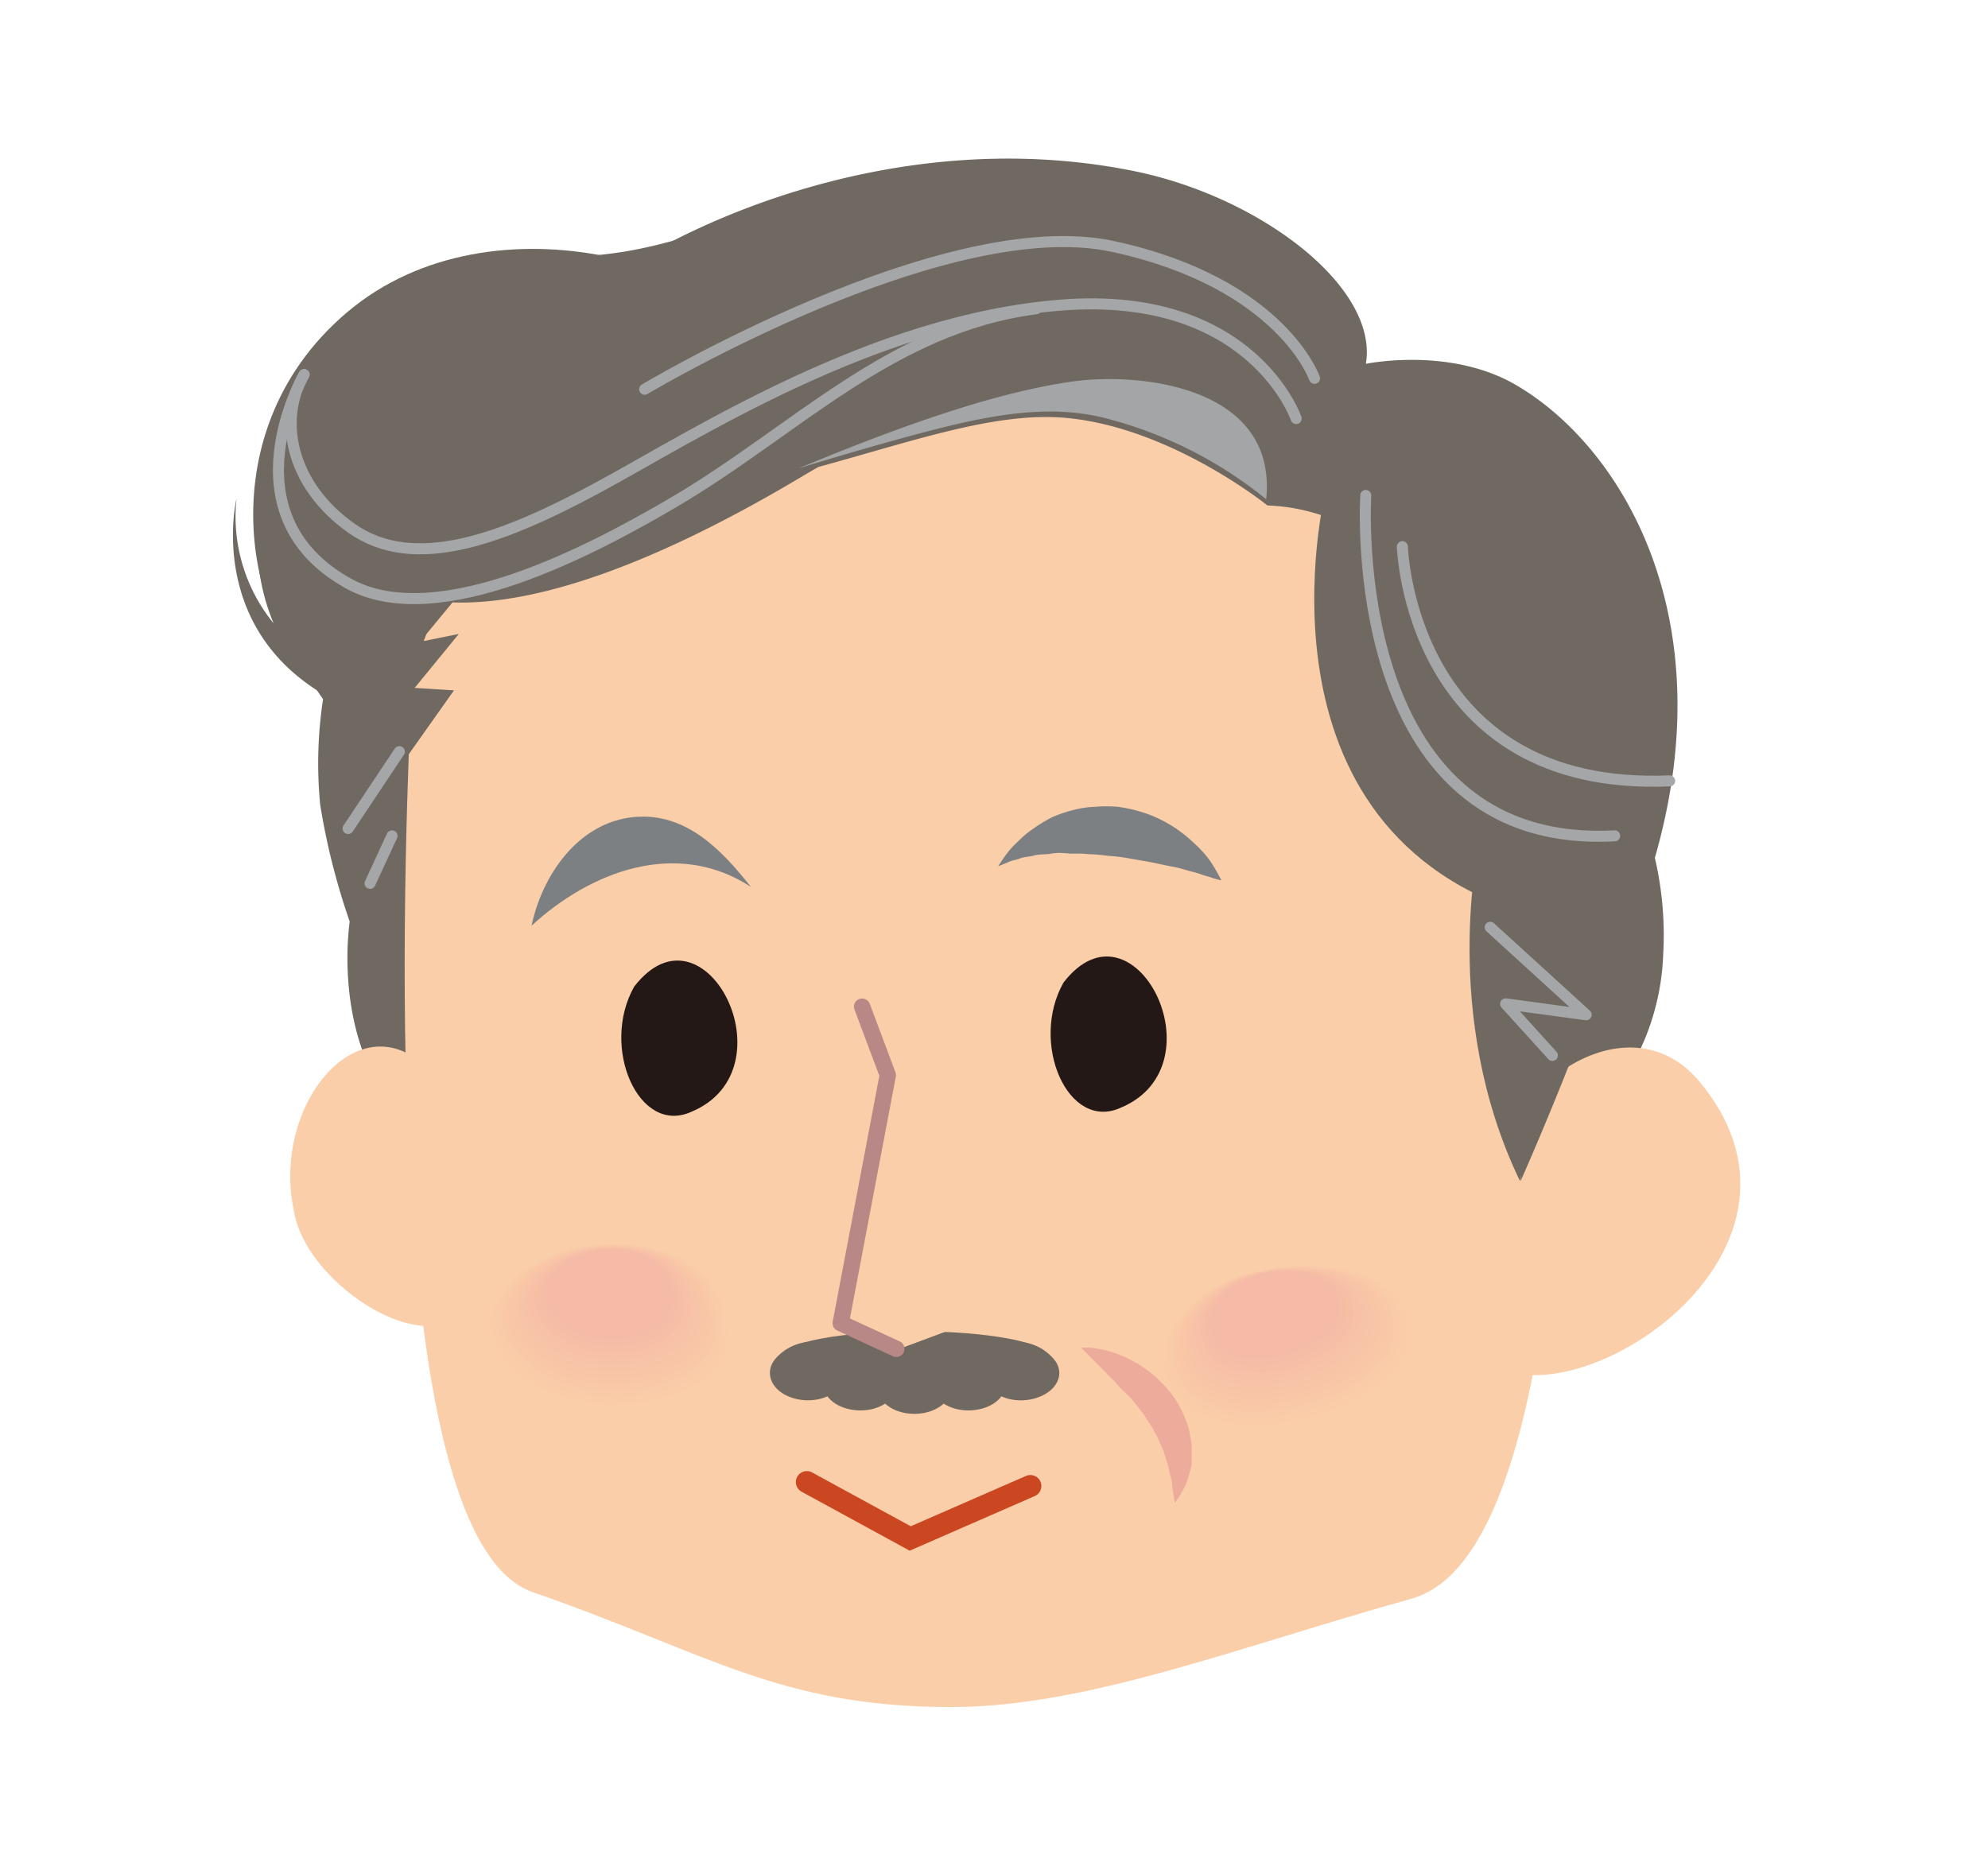 <svg id="ƒŒƒCƒ__7" data-name="ƒŒƒCƒ„[_7" xmlns="http://www.w3.org/2000/svg" xmlns:xlink="http://www.w3.org/1999/xlink" viewBox="0 0 176.52 165.72"><defs><style>.cls-1{fill:#231815;}.cls-18,.cls-2,.cls-20,.cls-21{fill:none;}.cls-3{fill:#706961;}.cls-4{fill:#facea8;}.cls-5{fill:#facca8;}.cls-6{fill:#f9cba8;}.cls-7{fill:#f9c9a7;}.cls-8{fill:#f9c7a7;}.cls-9{fill:#f8c5a7;}.cls-10{fill:#f8c4a7;}.cls-11{fill:#f7c2a7;}.cls-12{fill:#f7c0a7;}.cls-13{fill:#f7bea6;}.cls-14{fill:#f6bda6;}.cls-15{fill:#f6bba6;}.cls-16{fill:#edab9c;}.cls-17{fill:#a3a5a6;}.cls-18{stroke:#a4a6a8;stroke-width:0.98px;}.cls-18,.cls-20,.cls-21{stroke-linecap:round;}.cls-18,.cls-20{stroke-linejoin:round;}.cls-19{fill:#7d8082;}.cls-20{stroke:#b88886;stroke-width:1.45px;}.cls-21{stroke:#cb4721;stroke-miterlimit:10;stroke-width:1.95px;}</style><symbol id="Deleted_Symbol" data-name="Deleted Symbol" viewBox="0 0 28.35 28.35"><path class="cls-1" d="M16.57,20.13c-4.37,2.95-9.14-4.42-7-10.32C14.48.61,25,14.81,16.57,20.13Z"/><rect class="cls-2" width="28.35" height="28.35"/></symbol></defs><path class="cls-3" d="M142.51,98.05a21.66,21.66,0,0,0,5.17-13.28,30.28,30.28,0,0,0-.74-8.59c6.14-21.3-2.89-36.49-12.35-42-5.88-3.42-13.31-1.87-13.31-1.87,1.14-6.84-9.41-14.83-20.51-17.1-16.72-3.42-32.66,1.56-42.56,7-7.6,4.18-20.88,11.23-25.06,23L27,55.12c-6-4.8-1.81-16-1.81-16a18.65,18.65,0,0,0-.9,16.23A15,15,0,0,1,21,44.27s-2.71,11.21,7.75,17.41a38,38,0,0,0-.32,9.79,61.23,61.23,0,0,0,2.62,10.37c-.67,5.24.21,12.88,4.6,17l.52,4.17C41.88,101.26,52.9,88.16,58,86.45s10.83-1.71,16.52-1.71c11.4,0,23.94-.57,35.33,1.71,10.83,1.71,20.71,9.3,30.39,13.87Z"/><path class="cls-4" d="M132,106.75c.72-10.24,12.54-18.4,18.94-10.65,11,13.33-5.94,26.69-15.39,26C127.36,121.59,131.72,110.16,132,106.75Z"/><path class="cls-4" d="M40.33,98.17C34,86.25,23.75,97,26.12,107.65c1.19,7.1,14.65,15.26,16.58,5.91C43.78,108.29,41.81,101,40.33,98.17Z"/><path class="cls-4" d="M36.45,63.08c-.76,18.07-2.51,73.67,10.84,78.31,15.6,5.42,21.91,10.21,37.15,10.21,12,0,25.17-5.22,40.91-9.63,14.5-4.06,14.07-54.95,14.05-75.85,0-17-23.32-33.8-53.18-33.8S37.13,47,36.45,63.08Z"/><path class="cls-4" d="M47.51,112c5.68-3.26,17.11-2.1,17.51,6.27.35,7.33-12.36,8.37-17.51,5.29C42,120.27,41.37,115.28,47.51,112Z"/><path class="cls-5" d="M47.8,123.1c-5.31-3.19-5.82-7.87,0-11.08,5.49-3,16.37-2,16.75,6C64.87,125.05,52.72,126.05,47.8,123.1Z"/><path class="cls-6" d="M48.09,122.6c-5.07-3-5.56-7.53,0-10.59,5.24-2.9,15.62-1.93,16,5.74C64.38,124.47,52.78,125.42,48.09,122.6Z"/><path class="cls-7" d="M48.37,122.1c-4.82-2.91-5.28-7.19,0-10.11,5-2.76,14.87-1.84,15.21,5.48C63.89,123.88,52.84,124.79,48.37,122.1Z"/><path class="cls-8" d="M48.66,121.6c-4.59-2.77-5-6.84,0-9.63,4.74-2.63,14.13-1.75,14.46,5.22C63.39,123.29,52.9,124.16,48.66,121.6Z"/><path class="cls-9" d="M49,121.1c-4.35-2.63-4.76-6.5,0-9.15,4.49-2.49,13.38-1.66,13.69,5C62.9,122.71,53,123.53,49,121.1Z"/><path class="cls-10" d="M49.23,120.6c-4.1-2.5-4.49-6.16,0-8.66,4.24-2.37,12.63-1.58,12.92,4.69C62.41,122.12,53,122.9,49.23,120.6Z"/><path class="cls-11" d="M49.52,120.1c-3.86-2.36-4.22-5.82,0-8.18,4-2.24,11.89-1.49,12.16,4.43C61.91,121.54,53.09,122.27,49.52,120.1Z"/><path class="cls-12" d="M49.81,119.6c-3.62-2.22-4-5.48,0-7.7,3.74-2.1,11.14-1.4,11.39,4.17C61.42,121,53.15,121.64,49.81,119.6Z"/><path class="cls-13" d="M50.09,119.09c-3.37-2.07-3.69-5.12,0-7.21,3.48-2,10.38-1.31,10.63,3.91C60.93,120.37,53.21,121,50.09,119.09Z"/><path class="cls-14" d="M50.38,118.59c-3.13-1.93-3.43-4.78,0-6.72,3.24-1.84,9.64-1.23,9.87,3.64C60.43,119.78,53.28,120.38,50.38,118.59Z"/><path class="cls-15" d="M50.66,111.85c3-1.76,8.89-1.14,9.1,3.38.18,4-6.42,4.52-9.09,2.86C47.78,116.3,47.48,113.59,50.66,111.85Z"/><path class="cls-4" d="M125.57,118.8c-.17,6.8-17.39,11.67-21.66,5.23-3.17-4.78,2-9.57,6.74-10.93C115.88,111.61,125.73,112,125.57,118.8Z"/><path class="cls-5" d="M110.71,113.12c5-1.43,14.41-1.11,14.25,5.45s-16.61,11.18-20.69,5C101.24,119,106.17,114.42,110.71,113.12Z"/><path class="cls-6" d="M110.77,113.14c4.77-1.37,13.75-1.07,13.59,5.2s-15.85,10.69-19.74,4.8C101.74,118.77,106.44,114.38,110.77,113.14Z"/><path class="cls-7" d="M110.84,113.15c4.53-1.31,13.07-1,12.92,5s-15.08,10.2-18.78,4.59C102.24,118.53,106.72,114.34,110.84,113.15Z"/><path class="cls-8" d="M110.9,113.17c4.31-1.25,12.4-1,12.26,4.71s-14.32,9.72-17.82,4.38C102.74,118.29,107,114.3,110.9,113.17Z"/><path class="cls-9" d="M111,113.19c4.08-1.19,11.74-.94,11.6,4.46s-13.55,9.23-16.86,4.16C103.24,118.05,107.26,114.27,111,113.19Z"/><path class="cls-10" d="M111,113.2c3.85-1.12,11.07-.89,10.94,4.22s-12.79,8.74-15.91,4C103.74,117.81,107.53,114.23,111,113.2Z"/><path class="cls-11" d="M111.09,113.22c3.61-1.07,10.4-.85,10.27,4s-12,8.25-15,3.73C104.23,117.57,107.8,114.19,111.09,113.22Z"/><path class="cls-12" d="M111.15,113.24c3.38-1,9.73-.81,9.61,3.72s-11.26,7.77-14,3.52C104.73,117.33,108.08,114.15,111.15,113.24Z"/><path class="cls-13" d="M111.21,113.25c3.15-.94,9.07-.76,9,3.48s-10.49,7.28-13,3.31C105.23,117.09,108.35,114.11,111.21,113.25Z"/><path class="cls-14" d="M111.27,113.27c2.92-.88,8.4-.72,8.29,3.23s-9.73,6.79-12.08,3.09C105.73,116.85,108.62,114.07,111.27,113.27Z"/><path class="cls-15" d="M119,116.27c-.11,3.63-9,6.3-11.11,2.88-1.61-2.54,1-5.12,3.49-5.86C114,112.47,119.07,112.61,119,116.27Z"/><path class="cls-16" d="M96,119.69a4.36,4.36,0,0,1,.83,0,9.68,9.68,0,0,1,2.11.45,11.31,11.31,0,0,1,1.33.57,9.34,9.34,0,0,1,1.4.83,10.71,10.71,0,0,1,2.57,2.55,9.65,9.65,0,0,1,.91,1.67c.12.29.23.59.33.88s.14.6.2.89.11.59.13.87,0,.57,0,.84,0,.53,0,.79-.12.48-.17.71a8.31,8.31,0,0,1-.39,1.19c-.16.33-.33.61-.47.84a7.35,7.35,0,0,1-.45.68,8,8,0,0,1-.15-.81,8.78,8.78,0,0,1-.11-.88c0-.33-.18-.69-.24-1.07l-.12-.58c-.06-.2-.13-.39-.2-.6s-.12-.4-.18-.61l-.27-.61c-.1-.2-.16-.41-.26-.61s-.23-.41-.34-.61c-.19-.41-.5-.79-.74-1.2s-.57-.77-.86-1.15-.61-.75-1-1.09-.64-.69-.95-1-.63-.62-.9-.92l-1.44-1.44Z"/><path class="cls-3" d="M34,70.23l6.31-8.92-3.49-.22,3.92-4.79L37.29,57l2.89-3.5c6.16.22,15.9-2.18,30.88-11.09.52-.31,1.06-.63,1.61-.94,8.63-2.36,15.81-4.93,22.06-4.35,9.29.88,17.81,7.77,17.81,7.77A17.13,17.13,0,0,1,128,56.09h-2l3.34,4.5-2,.28,3,4.79-2.32.15,6.24,7.25.39,5.22.38,26.59s7.65-17.27,8.4-23c1-7.36-2-16.37-5-22.88a55,55,0,0,0-11.09-16,74.55,74.55,0,0,0-8.05-6.9c-4.3-3.23-7.62-5.11-11.15-9.2-3.65-4.24-9.12-7.53-14.8-7.66-20.39-.44-39.36,4.36-57.78,13-7.66,3.59-13,12.83-11,21C26.25,61,33.1,67.27,33.1,67.27Z"/><path class="cls-17" d="M70.94,41.58c10.45-4.35,18.14-6.82,24.23-7.69s18.27.44,17.26,10.45a37.24,37.24,0,0,0-14.51-7.26c-3.43-.81-7.1-.72-12.33.44S70.94,41.58,70.94,41.58Z"/><path class="cls-3" d="M28.63,60.25C22.46,57,17.76,38.8,30.81,27.74s35.2-3.9,38.12,4.88C70.46,37.2,45.86,45.3,45.86,45.3Z"/><path class="cls-3" d="M117.69,43.67s-7.47,30.23,18.53,37.71l1.66-16.69-9.14-20.37Z"/><path class="cls-18" d="M115.09,37.17s-3.9-11.38-20.8-10.08S61.46,38.8,53,43.35s-16.25,7.47-21.78,3.57S24.73,37.17,27,33.27"/><path class="cls-18" d="M27,33.27s-7.15,12.35,3.9,18.53c8,4.48,22.08-3.19,28.9-7.18C70.45,38.39,79.12,29.08,92,27.42"/><path class="cls-18" d="M57.24,34.57s26.65-15.93,41.6-12.68S116.72,33.6,116.72,33.6"/><path class="cls-18" d="M121.27,44s-2,31.52,22.1,30.23"/><path class="cls-18" d="M124.52,48.55s.65,21.77,23.73,20.8"/><line class="cls-18" x1="34.81" y1="74.23" x2="32.86" y2="78.45"/><line class="cls-18" x1="35.46" y1="66.75" x2="30.91" y2="73.58"/><path class="cls-3" d="M44.56,22.46c8,.73,12.68.73,28.28-5.85l-18,11Z"/><path class="cls-3" d="M131.35,74.88s-3.51,15.24,3.61,30l5.16-27.07Z"/><polyline class="cls-18" points="132.32 82.35 140.84 90.12 133.69 89.15 137.84 93.73"/><use width="28.35" height="28.35" transform="translate(48.65 76.59) rotate(9.52) scale(0.98)" xlink:href="#Deleted_Symbol"/><use width="28.35" height="28.35" transform="translate(86.77 76.23) rotate(9.52) scale(0.98)" xlink:href="#Deleted_Symbol"/><path class="cls-19" d="M47.2,82.21c.95-4.52,4.17-9.19,9.1-9.65,4.58-.43,7.77,2.9,10.37,6.2C60.09,74.47,52.46,77.37,47.2,82.21Z"/><path class="cls-19" d="M108.45,78.18s-.2-.42-.59-1.07A8,8,0,0,0,107.1,76,9.89,9.89,0,0,0,106,74.86a11.76,11.76,0,0,0-3-2.1,10.53,10.53,0,0,0-1.82-.7,12.87,12.87,0,0,0-1.94-.41,12.15,12.15,0,0,0-2,0,9.29,9.29,0,0,0-2,.3,12.22,12.22,0,0,0-1.85.64,13.63,13.63,0,0,0-1.64,1,8.83,8.83,0,0,0-1.34,1.12,8.34,8.34,0,0,0-1,1.08c-.51.7-.77,1.13-.77,1.13s.36-.12.92-.37c.27-.14.64-.16,1-.31s.82-.14,1.29-.27,1-.07,1.5-.16,1.09-.07,1.66,0H96c.29,0,.59.05.89.06.6,0,1.21.12,1.82.16s1.22.14,1.82.25,1.18.2,1.75.31,1.11.25,1.64.34,1,.22,1.48.36.89.22,1.24.36.71.19,1,.32A9.07,9.07,0,0,0,108.45,78.18Z"/><path class="cls-3" d="M75,122.41c-.41,1.43-2.42,2.32-4.41,1.8s-2.78-2.16-1.82-3.44a4.35,4.35,0,0,1,4.31-1.51A2.53,2.53,0,0,1,75,122.41Z"/><path class="cls-3" d="M93,120.45c0-1.23-5.27-2.22-11.78-2.22s-11.78,1-11.78,2.22,5.27,2.23,11.78,2.23S93,121.69,93,120.45Z"/><path class="cls-3" d="M79.71,122.9c-.06,1.45-1.82,2.58-3.89,2.32s-3.2-1.76-2.57-3.14a3.83,3.83,0,0,1,3.83-2A2.89,2.89,0,0,1,79.71,122.9Z"/><path class="cls-3" d="M84.46,122.79c.29,1.43-1.17,2.77-3.27,2.77s-3.55-1.34-3.26-2.77a3.39,3.39,0,0,1,6.53,0Z"/><path class="cls-3" d="M89.14,122.08c.63,1.38-.5,2.88-2.57,3.14s-3.83-.87-3.89-2.32A2.88,2.88,0,0,1,85.31,120,3.83,3.83,0,0,1,89.14,122.08Z"/><path class="cls-3" d="M93.63,120.77c1,1.28.18,2.91-1.82,3.44s-4-.37-4.41-1.8a2.53,2.53,0,0,1,1.92-3.15A4.37,4.37,0,0,1,93.63,120.77Z"/><polygon class="cls-4" points="81.59 95.48 78.83 95.48 74.65 117.51 79.86 119.79 85.98 117.51 81.59 95.48"/><polyline class="cls-20" points="76.55 89.4 78.83 95.48 74.65 117.51 79.59 119.79"/><polyline class="cls-21" points="91.49 131.97 80.82 136.63 71.64 131.62"/></svg>